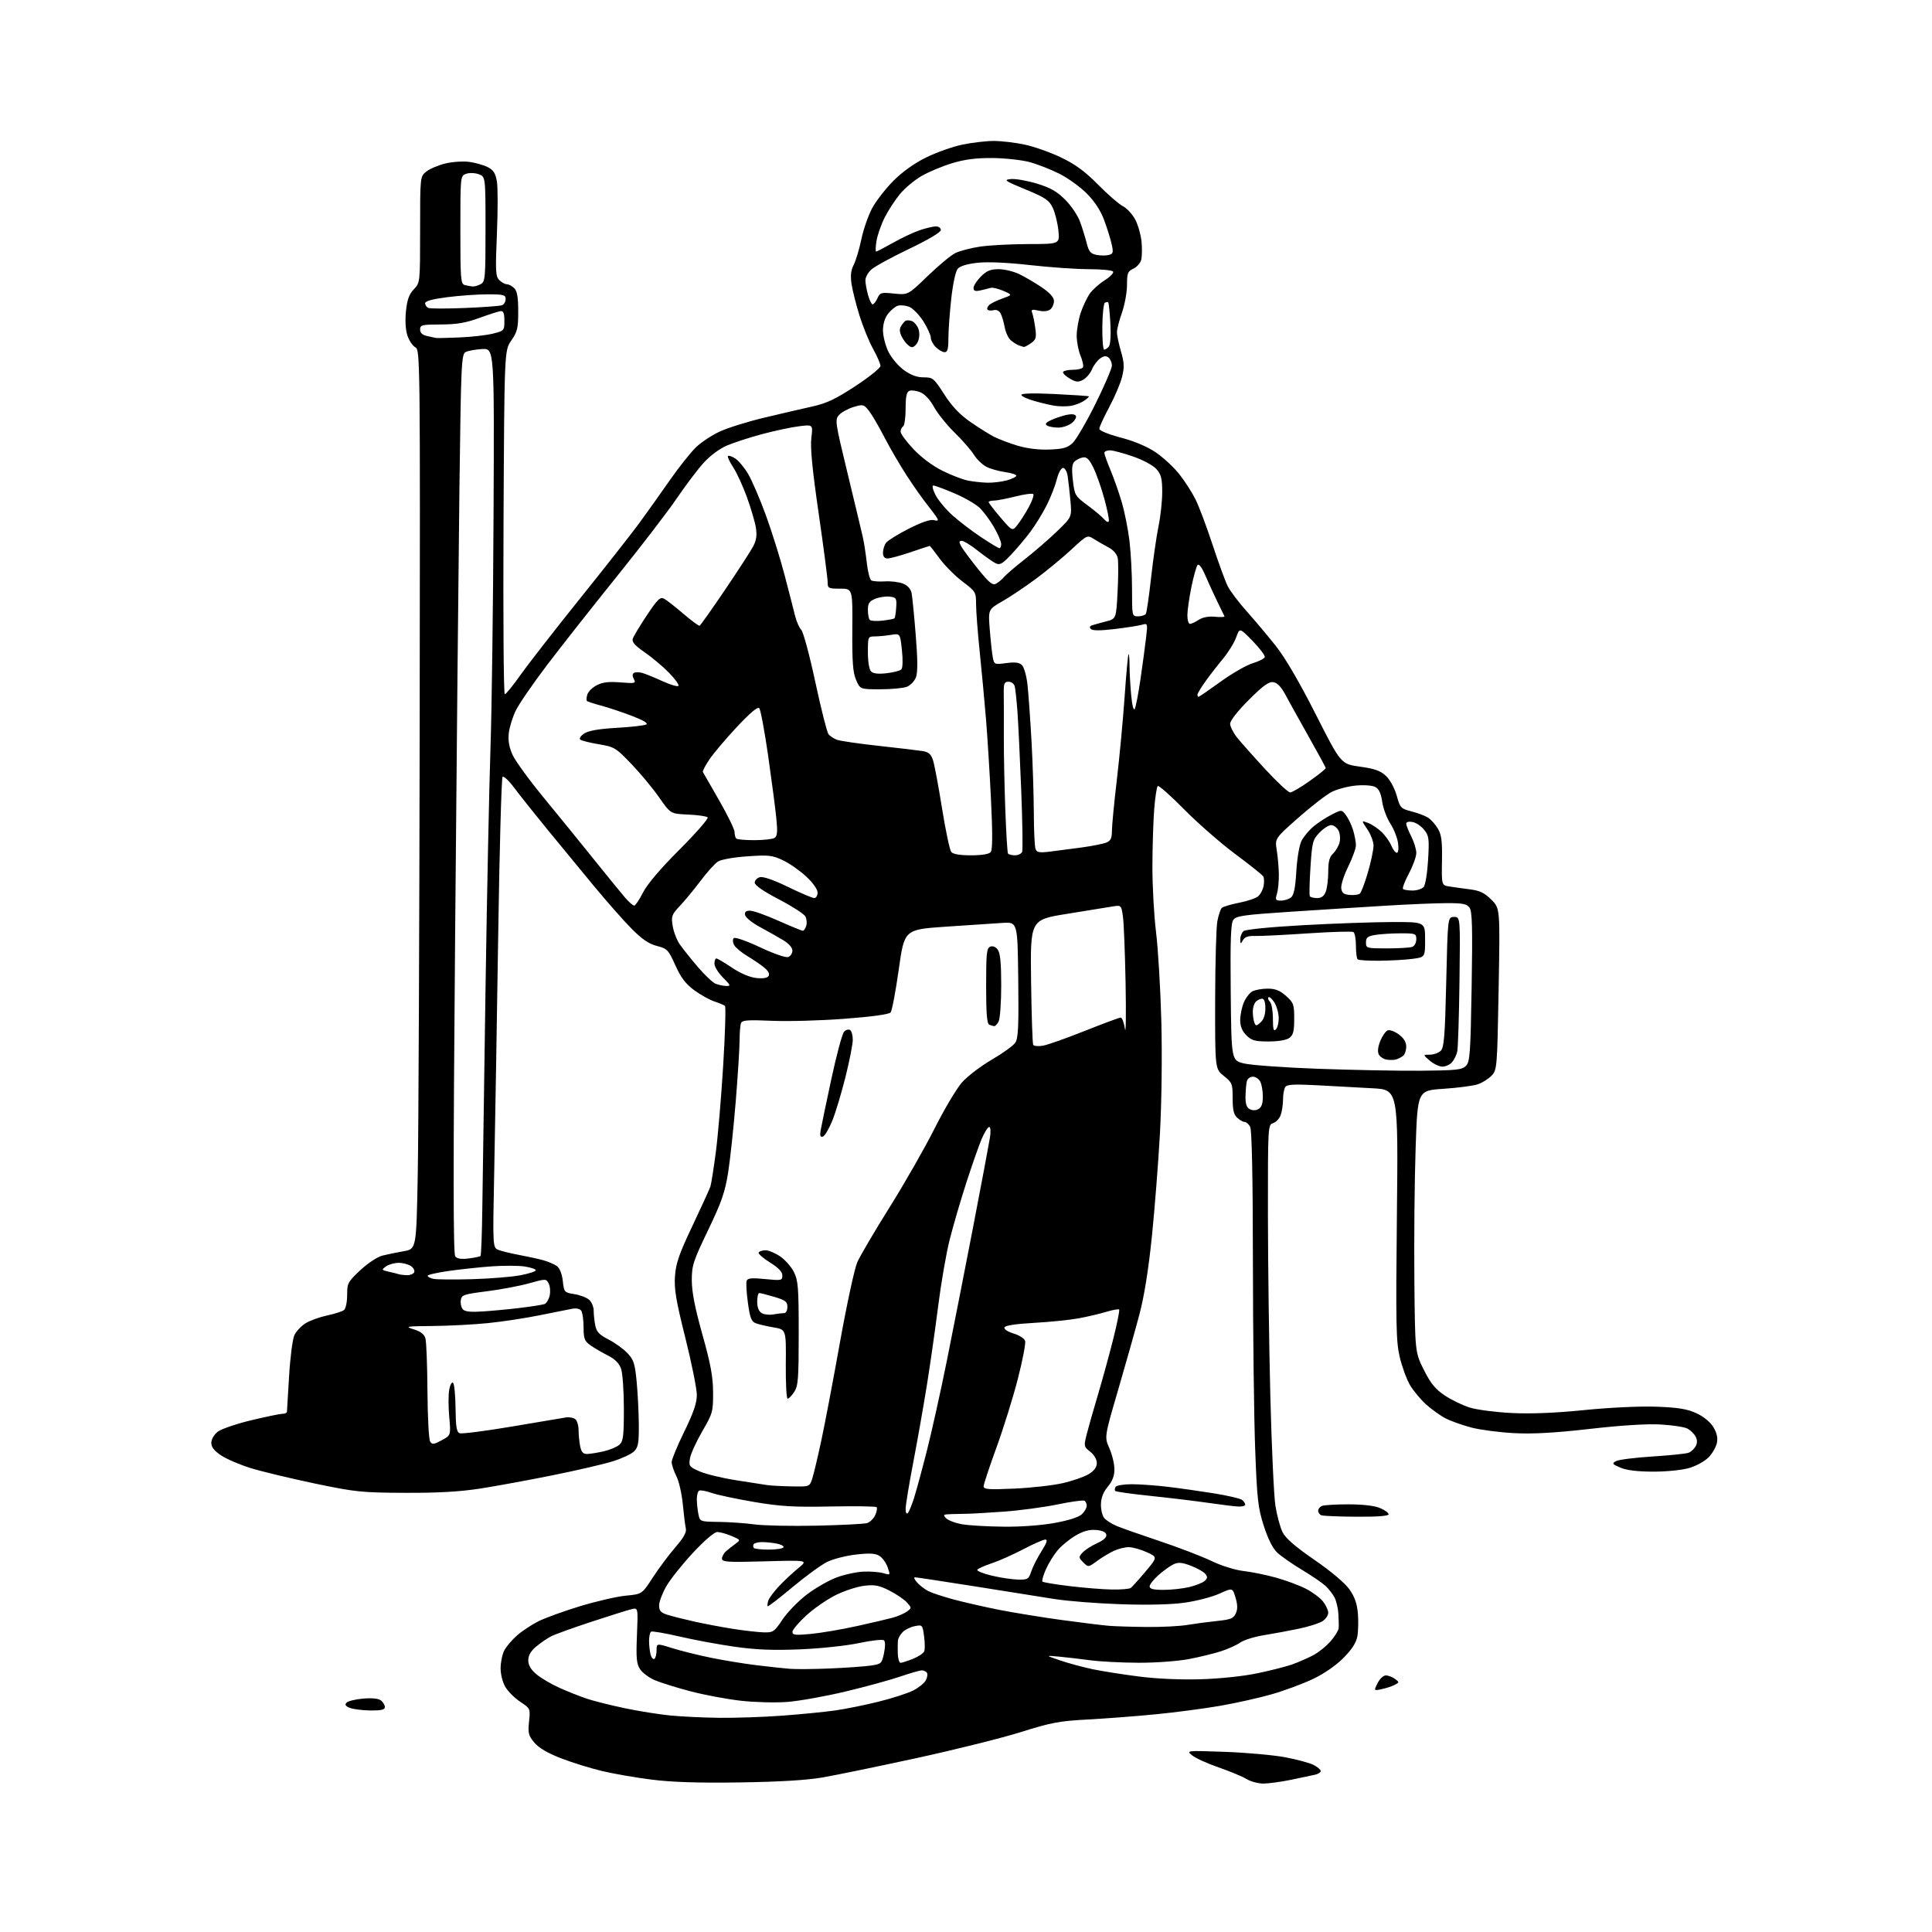 <?xml version="1.0" encoding="UTF-8" standalone="no"?>
<svg 
  version="1.1" 
  xmlns="http://www.w3.org/2000/svg" 
  xmlns:xlink="http://www.w3.org/1999/xlink" 
  xmlns:svg="http://www.w3.org/2000/svg"
  xmlns:rdf="http://www.w3.org/1999/02/22-rdf-syntax-ns#"
  xmlns:cc="http://creativecommons.org/ns#"
  xmlns:dc="http://purl.org/dc/elements/1.1/"
  viewBox="0 0 768 768"
  width="768"
  height="768"
>
<style>svg {background-color: white; }</style>"
<path stroke="none" fill="black" fill-rule="evenodd" d="M294.00,708.54C277.60,708.78 267.05,708.44 259.07,707.43C252.79,706.64 243.92,705.11 239.37,704.02C234.81,702.94 227.48,700.67 223.08,698.97C217.70,696.89 214.21,694.85 212.42,692.73C210.08,689.94 209.83,688.96 210.30,684.36C210.84,679.20 210.81,679.14 206.88,676.54C204.70,675.10 202.04,672.48 200.96,670.71C199.83,668.84 199.01,665.70 199.00,663.20C199.00,660.84 199.65,657.64 200.45,656.10C201.25,654.56 203.51,651.88 205.49,650.15C207.46,648.41 211.26,645.89 213.94,644.53C216.61,643.18 224.13,640.45 230.65,638.47C237.17,636.50 245.36,634.61 248.86,634.29C255.21,633.69 255.21,633.69 259.49,627.10C261.84,623.47 265.88,618.06 268.45,615.09C271.78,611.24 272.99,609.07 272.63,607.59C272.36,606.44 271.82,602.12 271.43,598.00C271.05,593.88 269.89,588.83 268.87,586.79C267.84,584.75 267.00,582.23 267.00,581.20C267.00,580.17 269.25,574.72 272.00,569.10C275.69,561.56 277.00,557.72 277.00,554.49C277.00,552.07 274.94,541.86 272.43,531.80C268.69,516.84 267.94,512.35 268.32,507.22C268.69,502.11 269.99,498.38 275.29,487.22C278.87,479.67 282.06,472.68 282.39,471.68C282.72,470.68 283.68,464.61 284.53,458.18C285.38,451.76 286.71,436.15 287.48,423.50C288.25,410.85 288.57,400.22 288.19,399.87C287.81,399.52 285.93,398.73 284.00,398.10C282.07,397.47 278.45,395.45 275.96,393.62C272.54,391.10 270.68,388.65 268.46,383.71C265.68,377.55 265.23,377.08 261.12,376.03C257.93,375.21 255.21,373.36 251.09,369.20C247.97,366.07 241.15,358.32 235.92,352.00C230.69,345.68 222.36,335.55 217.41,329.50C212.46,323.45 206.64,316.14 204.49,313.26C202.34,310.37 200.22,308.38 199.78,308.82C199.34,309.26 198.55,337.72 198.04,372.06C197.52,406.40 196.81,448.33 196.47,465.23C195.84,495.97 195.84,495.97 198.17,496.87C199.45,497.37 203.20,498.27 206.50,498.89C209.80,499.50 214.10,500.44 216.05,500.99C218.00,501.54 220.40,502.58 221.40,503.30C222.50,504.11 223.40,506.40 223.72,509.20C224.22,513.68 224.33,513.80 228.34,514.44C230.60,514.80 233.25,515.82 234.22,516.70C235.20,517.59 236.00,519.53 236.00,521.03C236.00,522.53 236.29,525.18 236.64,526.93C237.14,529.43 238.25,530.60 241.89,532.46C244.42,533.75 247.80,536.19 249.39,537.86C251.91,540.51 252.39,542.00 253.08,549.21C253.52,553.77 253.90,561.44 253.94,566.25C253.99,573.63 253.70,575.30 252.06,576.94C250.99,578.01 247.14,579.80 243.51,580.92C239.87,582.05 229.16,584.53 219.70,586.44C210.24,588.35 197.32,590.72 191.00,591.71C182.82,592.98 174.17,593.48 161.00,593.42C143.71,593.35 141.35,593.11 125.00,589.69C115.38,587.67 103.98,584.93 99.68,583.60C95.38,582.27 90.09,580.00 87.93,578.57C85.16,576.74 84.00,575.26 84.00,573.56C84.00,572.17 85.07,570.30 86.53,569.15C87.93,568.06 93.92,566.00 99.85,564.58C105.79,563.16 111.40,562.00 112.32,562.00C113.24,562.00 114.03,561.66 114.06,561.25C114.09,560.84 114.48,554.42 114.92,547.00C115.36,539.58 116.31,532.25 117.03,530.73C117.75,529.20 119.76,527.07 121.50,526.00C123.23,524.93 127.09,523.54 130.07,522.91C133.06,522.28 136.06,521.31 136.75,520.76C137.45,520.20 138.00,517.56 138.00,514.78C138.00,510.07 138.28,509.55 143.25,504.90C146.20,502.15 150.03,499.62 152.00,499.12C153.93,498.64 157.75,497.85 160.50,497.37C165.50,496.50 165.50,496.50 166.06,467.00C166.37,450.77 166.71,370.36 166.83,288.30C167.04,141.50 167.01,139.08 165.10,138.05C164.03,137.48 162.62,135.37 161.95,133.36C161.20,131.09 160.99,127.40 161.38,123.65C161.85,119.11 162.64,116.94 164.51,114.99C167.00,112.39 167.00,112.39 167.00,91.27C167.00,70.15 167.00,70.15 169.51,68.17C170.89,67.08 174.31,65.65 177.11,64.97C179.90,64.30 184.18,64.03 186.61,64.36C189.04,64.69 192.34,65.64 193.93,66.46C196.17,67.62 196.98,68.90 197.53,72.17C197.92,74.48 197.92,83.87 197.53,93.03C196.90,107.82 197.00,109.86 198.48,111.34C199.39,112.25 200.75,113.00 201.50,113.00C202.25,113.00 203.56,113.71 204.43,114.57C205.58,115.73 206.00,118.17 206.00,123.77C206.00,130.46 205.66,131.88 203.25,135.36C200.50,139.33 200.50,139.33 200.16,207.66C199.98,245.25 200.20,275.99 200.66,275.98C201.12,275.96 203.96,272.48 206.96,268.23C209.97,263.98 220.56,250.38 230.50,238.00C240.45,225.62 251.06,212.12 254.08,208.00C257.10,203.88 262.55,196.22 266.19,191.00C269.83,185.78 274.54,179.84 276.66,177.80C278.77,175.77 283.09,172.92 286.26,171.48C289.42,170.03 297.30,167.58 303.76,166.04C310.22,164.49 318.78,162.51 322.78,161.62C328.58,160.34 332.09,158.68 340.03,153.48C345.51,149.89 350.00,146.28 350.00,145.46C350.00,144.64 348.69,141.61 347.09,138.73C345.49,135.86 343.05,129.90 341.68,125.50C340.31,121.10 338.88,115.42 338.50,112.88C338.00,109.55 338.24,107.43 339.37,105.26C340.22,103.61 341.59,99.03 342.41,95.10C343.23,91.17 345.16,85.61 346.70,82.75C348.24,79.89 352.04,75.00 355.14,71.88C358.72,68.29 363.47,64.89 368.14,62.60C372.19,60.60 378.65,58.31 382.50,57.50C386.35,56.70 391.98,56.03 395.00,56.03C398.02,56.03 403.57,56.68 407.31,57.48C411.06,58.27 417.59,60.58 421.81,62.61C427.51,65.35 431.31,68.14 436.50,73.40C440.35,77.31 444.81,81.17 446.42,82.00C448.02,82.83 450.23,85.24 451.32,87.37C452.42,89.49 453.52,93.40 453.78,96.06C454.04,98.72 453.97,101.96 453.65,103.27C453.32,104.58 451.91,106.17 450.52,106.81C448.29,107.83 448.00,108.56 448.00,113.26C448.00,116.18 447.10,121.13 446.00,124.26C444.90,127.39 444.00,130.90 444.00,132.07C444.00,133.24 444.72,136.66 445.60,139.68C446.91,144.20 446.99,146.00 446.03,149.84C445.39,152.40 443.10,157.80 440.94,161.83C438.77,165.86 437.00,169.73 437.00,170.43C437.00,171.18 440.49,172.62 445.56,173.96C451.03,175.40 456.07,177.54 459.49,179.86C462.44,181.86 466.63,185.75 468.80,188.50C470.97,191.25 473.86,195.75 475.23,198.50C476.60,201.25 479.65,209.35 482.00,216.50C484.35,223.65 487.07,231.08 488.04,233.01C489.00,234.94 492.39,239.43 495.56,242.98C498.73,246.54 503.94,252.73 507.14,256.75C510.89,261.48 516.50,271.07 522.99,283.88C533.03,303.70 533.03,303.70 540.62,304.76C546.62,305.60 548.80,306.39 551.00,308.50C552.59,310.02 554.41,313.38 555.22,316.29C556.57,321.15 556.86,321.46 561.07,322.54C563.51,323.16 566.46,324.27 567.63,325.00C568.81,325.74 570.58,327.71 571.57,329.39C573.02,331.84 573.34,334.38 573.21,342.18C573.04,351.92 573.04,351.92 576.27,352.41C578.05,352.69 581.72,353.20 584.44,353.55C588.27,354.04 590.16,354.96 592.84,357.64C596.31,361.11 596.31,361.11 595.73,393.16C595.16,424.51 595.10,425.27 592.93,427.58C591.71,428.88 589.21,430.44 587.38,431.04C585.55,431.64 579.43,432.44 573.78,432.82C563.50,433.50 563.50,433.50 562.73,456.50C562.30,469.15 562.08,492.56 562.23,508.53C562.50,537.55 562.50,537.55 566.00,544.53C568.74,549.98 570.55,552.20 574.35,554.74C577.02,556.52 581.52,558.69 584.35,559.56C587.18,560.42 594.67,561.39 601.00,561.70C608.64,562.08 618.30,561.68 629.77,560.53C639.80,559.52 651.75,558.95 658.27,559.18C666.99,559.49 670.55,560.06 674.22,561.72C677.09,563.02 679.76,565.17 681.01,567.18C682.42,569.44 682.90,571.44 682.52,573.46C682.21,575.09 680.75,577.69 679.27,579.24C677.79,580.78 674.34,582.71 671.61,583.52C668.77,584.37 662.62,585.00 657.29,585.00C651.07,585.00 646.69,584.48 644.22,583.44C640.89,582.04 640.70,581.77 642.36,580.83C643.38,580.25 649.90,579.42 656.86,578.98C663.81,578.54 670.30,577.87 671.28,577.48C672.26,577.08 673.51,575.92 674.06,574.88C674.75,573.60 674.73,572.37 674.01,571.02C673.43,569.94 671.98,568.52 670.79,567.89C669.60,567.25 664.77,566.51 660.06,566.25C654.65,565.95 644.33,566.60 632.00,568.01C618.14,569.59 609.45,570.08 601.95,569.70C596.15,569.40 588.53,568.41 585.01,567.50C581.50,566.59 576.89,564.96 574.76,563.88C572.64,562.80 569.11,560.28 566.90,558.29C564.69,556.30 561.81,552.82 560.48,550.56C559.16,548.30 557.33,543.32 556.42,539.48C554.96,533.31 554.83,526.77 555.29,482.84C555.81,433.18 555.81,433.18 545.66,432.61C540.07,432.29 530.16,431.75 523.62,431.41C514.20,430.92 511.57,431.07 510.89,432.14C510.42,432.89 510.02,435.16 510.02,437.18C510.01,439.21 509.58,441.99 509.06,443.35C508.54,444.71 507.19,446.12 506.06,446.48C504.03,447.12 504.00,447.67 504.02,482.82C504.04,502.44 504.47,534.96 504.98,555.09C505.49,575.21 506.40,594.79 507.00,598.59C507.61,602.39 508.86,607.07 509.80,608.99C511.01,611.47 514.67,614.67 522.50,620.07C529.14,624.64 534.66,629.29 536.41,631.79C538.51,634.77 539.46,637.47 539.78,641.42C540.04,644.44 539.93,648.55 539.55,650.57C539.08,653.09 537.32,655.77 533.93,659.17C530.91,662.18 526.17,665.43 521.75,667.51C517.76,669.39 510.45,672.09 505.50,673.51C500.55,674.93 491.32,677.00 485.00,678.09C478.68,679.19 467.20,680.70 459.50,681.45C451.80,682.21 439.65,683.14 432.50,683.52C421.09,684.13 417.84,684.74 405.93,688.49C398.47,690.84 379.80,695.50 364.43,698.85C349.07,702.19 332.23,705.66 327.00,706.56C320.61,707.66 309.80,708.31 294.00,708.54zM502.18,709.00C500.16,708.99 497.15,708.18 495.50,707.18C493.85,706.18 488.87,704.11 484.43,702.57C479.99,701.04 475.26,698.89 473.93,697.81C471.50,695.84 471.50,695.84 487.00,696.39C495.52,696.70 506.30,697.67 510.95,698.55C515.59,699.43 520.65,700.80 522.20,701.60C523.74,702.40 525.00,703.48 525.00,704.01C525.00,704.53 523.99,705.20 522.75,705.48C521.51,705.77 517.21,706.68 513.18,707.50C509.16,708.33 504.21,709.00 502.18,709.00zM286.00,682.86C292.32,682.93 303.57,682.55 311.00,682.00C318.43,681.45 327.88,680.52 332.00,679.93C336.12,679.35 343.91,677.77 349.29,676.43C354.67,675.10 360.85,673.10 363.01,672.00C365.17,670.89 367.42,669.09 368.01,667.98C368.61,666.87 368.82,665.52 368.49,664.98C368.15,664.44 367.24,664.00 366.45,664.00C365.66,664.00 361.75,665.12 357.76,666.49C353.77,667.85 343.98,670.53 336.00,672.43C328.02,674.33 317.68,676.18 313.00,676.54C308.32,676.91 300.00,676.69 294.50,676.07C289.00,675.45 280.00,673.77 274.50,672.32C269.00,670.88 262.62,668.89 260.31,667.91C258.01,666.93 255.37,664.96 254.44,663.54C253.03,661.39 252.82,659.14 253.20,650.01C253.65,639.05 253.65,639.05 251.07,639.67C249.66,640.00 242.50,642.25 235.16,644.66C227.82,647.07 220.56,649.69 219.03,650.49C217.49,651.28 214.84,653.11 213.12,654.55C210.98,656.35 210.00,658.07 210.00,660.00C210.00,661.96 211.00,663.66 213.25,665.56C215.04,667.07 219.20,669.51 222.50,670.99C225.80,672.47 230.75,674.42 233.50,675.33C236.25,676.24 243.00,677.92 248.50,679.07C254.00,680.22 262.10,681.51 266.50,681.94C270.90,682.37 279.68,682.79 286.00,682.86zM147.25,679.94C144.09,679.90 140.41,679.44 139.08,678.91C137.28,678.19 136.95,677.65 137.80,676.80C138.42,676.18 141.42,675.46 144.46,675.21C148.04,674.92 150.53,675.19 151.50,676.00C152.32,676.68 153.00,677.86 153.00,678.62C153.00,679.64 151.50,679.98 147.25,679.94zM549.29,671.45C546.08,672.14 546.08,672.14 547.61,669.07C548.46,667.38 549.93,666.00 550.88,666.00C551.84,666.00 553.46,666.62 554.49,667.37C556.31,668.70 556.31,668.76 554.43,669.75C553.37,670.31 551.06,671.07 549.29,671.45zM477.50,667.52C485.12,667.29 494.43,666.30 500.00,665.12C505.23,664.02 511.34,662.46 513.60,661.66C515.85,660.85 519.49,659.28 521.69,658.16C523.89,657.04 527.11,654.50 528.84,652.52C530.58,650.55 532.06,648.16 532.14,647.22C532.22,646.27 532.17,643.70 532.03,641.50C531.90,639.30 531.20,636.38 530.49,635.00C529.77,633.62 528.13,631.54 526.85,630.36C525.56,629.18 521.35,626.32 517.50,624.00C513.65,621.69 509.25,618.62 507.73,617.19C505.93,615.50 504.05,611.75 502.37,606.54C500.07,599.37 499.70,596.07 498.95,576.00C498.48,563.62 498.08,530.18 498.05,501.68C498.02,467.98 497.64,449.19 496.96,447.93C496.40,446.87 495.42,446.00 494.79,446.00C494.17,446.00 492.83,445.26 491.83,444.35C490.44,443.09 490.00,441.23 490.00,436.60C490.00,430.83 489.81,430.35 486.50,427.71C483.00,424.91 483.00,424.91 483.04,397.71C483.07,382.74 483.46,368.55 483.92,366.17C484.38,363.79 485.17,361.43 485.67,360.93C486.17,360.43 489.26,359.50 492.54,358.86C495.82,358.23 499.24,357.07 500.14,356.29C501.05,355.52 502.02,353.67 502.30,352.19C502.59,350.71 502.52,349.00 502.16,348.38C501.80,347.77 496.77,343.76 491.00,339.47C485.23,335.18 476.09,327.19 470.70,321.72C465.31,316.25 460.59,312.08 460.21,312.46C459.83,312.84 459.21,316.83 458.84,321.32C458.47,325.82 458.13,336.02 458.10,344.00C458.07,351.98 458.72,363.90 459.54,370.50C460.36,377.10 461.31,393.07 461.65,406.00C462.00,419.72 461.77,438.24 461.10,450.50C460.46,462.05 459.02,480.48 457.90,491.45C456.55,504.64 454.87,515.15 452.95,522.45C451.34,528.53 447.55,541.99 444.52,552.36C439.00,571.21 439.00,571.21 441.00,575.73C442.10,578.22 443.00,581.96 443.00,584.05C443.00,586.69 442.20,588.80 440.37,590.97C438.61,593.07 437.71,595.35 437.64,597.92C437.59,600.02 438.17,602.50 438.94,603.43C439.71,604.36 441.95,605.79 443.92,606.61C445.89,607.44 453.57,610.14 461.00,612.62C468.43,615.10 477.65,618.64 481.50,620.48C485.54,622.42 490.95,624.11 494.30,624.50C497.50,624.86 503.27,626.03 507.14,627.11C511.01,628.18 516.34,630.15 518.99,631.49C521.64,632.84 524.75,635.13 525.90,636.60C527.06,638.07 528.00,640.10 528.00,641.11C528.00,642.12 526.98,643.62 525.73,644.44C524.48,645.26 520.25,646.61 516.34,647.43C512.42,648.25 506.17,649.41 502.45,650.01C498.73,650.60 494.52,651.91 493.09,652.90C491.67,653.90 488.24,655.46 485.48,656.36C482.72,657.27 476.94,658.68 472.64,659.50C468.28,660.34 459.45,660.99 452.66,660.97C445.97,660.95 437.35,660.51 433.50,659.99C429.65,659.47 424.02,658.82 421.00,658.54C415.50,658.03 415.50,658.03 421.50,660.07C424.80,661.19 430.65,662.77 434.50,663.57C438.35,664.37 446.68,665.68 453.00,666.47C459.99,667.36 469.60,667.77 477.50,667.52zM330.00,663.24C336.32,662.97 343.52,662.46 346.00,662.11C350.34,661.50 350.53,661.33 351.40,657.19C351.94,654.64 351.94,652.56 351.40,652.06C350.91,651.60 346.45,652.08 341.50,653.14C336.45,654.21 326.14,655.31 318.00,655.64C307.24,656.08 300.53,655.81 292.00,654.60C285.68,653.70 275.81,651.87 270.07,650.53C264.33,649.20 259.27,648.33 258.82,648.61C258.37,648.89 258.01,650.55 258.01,652.31C258.02,654.06 258.30,656.51 258.63,657.74C258.96,658.97 259.63,659.73 260.11,659.43C260.60,659.13 261.00,657.61 261.00,656.05C261.00,653.21 261.00,653.21 267.25,655.17C270.69,656.24 277.55,657.95 282.50,658.96C287.45,659.98 295.55,661.31 300.50,661.92C305.45,662.53 311.52,663.19 314.00,663.38C316.48,663.58 323.68,663.51 330.00,663.24zM357.98,661.00C358.52,661.00 360.73,660.29 362.90,659.42C365.07,658.55 367.10,657.19 367.40,656.40C367.71,655.60 367.67,652.90 367.33,650.38C366.71,645.89 366.65,645.82 363.60,646.43C361.90,646.77 359.75,647.83 358.83,648.77C357.91,649.72 357.06,651.17 356.96,652.00C356.85,652.83 356.82,655.19 356.88,657.25C356.95,659.31 357.44,661.00 357.98,661.00zM322.25,649.52C326.24,649.15 334.45,647.75 340.50,646.42C346.55,645.09 353.10,643.55 355.05,643.01C357.00,642.46 359.47,641.38 360.53,640.60C362.45,639.20 362.45,639.16 360.49,636.98C359.39,635.77 356.27,633.66 353.55,632.28C349.47,630.21 347.73,629.87 343.56,630.37C340.79,630.69 335.71,632.34 332.28,634.03C328.86,635.72 323.57,639.37 320.53,642.15C317.49,644.93 315.00,647.88 315.00,648.70C315.00,649.96 316.17,650.09 322.25,649.52zM303.54,648.89C307.34,648.99 307.78,648.69 311.09,643.75C313.02,640.86 317.36,636.41 320.73,633.85C324.10,631.29 329.42,628.24 332.56,627.06C335.70,625.89 340.57,624.84 343.39,624.74C346.20,624.63 349.73,624.92 351.23,625.38C353.95,626.20 353.96,626.18 352.87,623.05C352.26,621.31 350.81,619.27 349.63,618.52C348.00,617.47 345.81,617.33 340.32,617.95C336.37,618.39 331.20,619.71 328.82,620.88C326.44,622.05 320.23,626.58 315.01,630.94C309.80,635.30 305.37,638.70 305.17,638.51C304.98,638.31 305.08,637.31 305.41,636.28C305.74,635.25 307.69,632.62 309.75,630.44C311.81,628.26 315.24,625.06 317.37,623.33C321.24,620.18 321.24,620.18 304.12,620.65C289.03,621.07 287.00,620.94 287.00,619.55C287.00,618.69 287.79,617.32 288.75,616.51C289.71,615.70 291.40,614.38 292.50,613.58C294.43,612.18 294.36,612.07 290.78,610.57C288.74,609.70 286.19,609.00 285.12,609.00C283.97,609.00 280.02,612.38 275.48,617.25C271.25,621.79 266.49,627.75 264.91,630.50C263.32,633.25 262.01,636.70 262.01,638.17C262.00,640.31 262.65,641.05 265.25,641.88C267.04,642.46 271.85,643.67 275.93,644.58C280.02,645.50 287.00,646.81 291.43,647.51C295.87,648.20 301.32,648.82 303.54,648.89zM456.00,646.75C461.77,646.81 468.98,646.44 472.00,645.93C475.02,645.43 480.35,644.72 483.84,644.36C489.19,643.81 490.34,643.35 491.25,641.36C492.02,639.66 491.99,637.92 491.14,635.07C489.96,631.13 489.96,631.13 484.73,633.50C481.85,634.80 475.73,636.40 471.13,637.06C465.74,637.84 456.64,638.07 445.63,637.71C436.21,637.40 424.23,636.46 419.00,635.61C413.77,634.77 399.42,632.49 387.10,630.54C374.78,628.59 364.25,627.00 363.69,627.00C363.14,627.00 363.55,627.95 364.59,629.10C365.64,630.26 367.62,631.78 369.00,632.48C370.37,633.19 374.88,634.68 379.00,635.79C383.12,636.90 391.23,638.75 397.00,639.90C402.77,641.04 414.02,642.88 422.00,643.97C429.98,645.06 438.52,646.11 441.00,646.30C443.48,646.49 450.23,646.70 456.00,646.75zM442.00,631.86C445.57,631.92 448.95,631.64 449.50,631.23C450.05,630.83 452.68,627.91 455.34,624.74C460.17,618.98 460.17,618.98 455.84,617.01C453.45,615.93 450.25,615.03 448.72,615.02C447.19,615.01 444.49,615.68 442.72,616.51C440.95,617.34 437.95,619.15 436.06,620.54C432.62,623.06 432.61,623.06 430.62,621.07C428.73,619.17 428.72,618.97 430.34,617.17C431.29,616.13 433.86,614.46 436.07,613.47C438.66,612.30 439.98,611.10 439.78,610.08C439.59,609.04 438.18,608.39 435.69,608.19C433.01,607.97 430.62,608.62 427.55,610.42C425.16,611.82 421.97,614.43 420.45,616.23C418.93,618.03 416.82,621.45 415.76,623.83C414.70,626.22 414.08,628.42 414.39,628.72C414.69,629.02 419.57,629.83 425.22,630.51C430.87,631.19 438.43,631.80 442.00,631.86zM462.56,632.00C465.61,632.00 470.23,631.49 472.81,630.87C475.39,630.25 478.14,629.14 478.91,628.42C480.05,627.36 480.08,626.81 479.09,625.60C478.40,624.78 475.84,623.34 473.39,622.41C469.98,621.10 468.40,620.95 466.59,621.78C465.30,622.36 462.62,624.28 460.62,626.03C458.63,627.78 457.00,629.84 457.00,630.60C457.00,631.63 458.47,632.00 462.56,632.00zM404.67,627.91C408.55,627.99 408.92,627.76 409.95,624.65C410.56,622.81 412.38,619.21 414.00,616.65C416.11,613.33 416.55,612.00 415.53,612.00C414.74,612.00 410.81,613.73 406.80,615.84C402.78,617.95 397.14,620.46 394.26,621.42C391.38,622.37 388.79,623.54 388.50,624.00C388.21,624.47 390.79,625.52 394.24,626.34C397.68,627.16 402.38,627.86 404.67,627.91zM305.61,616.00C308.51,616.00 311.13,615.60 311.42,615.12C311.72,614.64 310.57,613.96 308.86,613.62C307.15,613.28 304.48,613.00 302.93,613.00C301.39,613.00 299.88,613.39 299.59,613.86C299.29,614.33 299.34,615.01 299.69,615.36C300.05,615.71 302.71,616.00 305.61,616.00zM324.50,606.48C334.40,606.26 343.46,605.80 344.63,605.46C345.80,605.11 347.28,603.69 347.92,602.29C348.55,600.89 348.80,599.46 348.45,599.12C348.11,598.78 339.88,598.66 330.17,598.85C315.50,599.14 310.33,598.84 299.69,597.04C292.64,595.84 285.06,594.23 282.83,593.44C280.61,592.66 278.38,592.26 277.89,592.57C277.40,592.87 277.00,594.39 277.00,595.93C277.00,597.48 277.28,600.13 277.61,601.81C278.23,604.88 278.23,604.88 285.86,604.98C290.06,605.04 296.43,605.49 300.00,605.98C303.57,606.47 314.60,606.69 324.50,606.48zM399.00,606.88C405.86,606.96 414.08,606.35 419.38,605.37C425.00,604.34 428.94,603.06 430.13,601.87C431.16,600.84 432.00,599.35 432.00,598.56C432.00,597.77 431.59,596.87 431.10,596.56C430.60,596.26 425.77,596.92 420.35,598.04C414.93,599.16 405.32,600.44 399.00,600.90C392.68,601.35 386.15,601.73 384.50,601.74C382.85,601.75 379.94,601.81 378.04,601.88C374.90,601.99 374.72,602.15 376.13,603.56C376.99,604.42 379.90,605.49 382.60,605.94C385.29,606.40 392.68,606.82 399.00,606.88zM539.25,602.92C532.24,602.88 525.94,602.62 525.25,602.34C524.56,602.06 524.00,601.24 524.00,600.52C524.00,599.80 524.71,598.94 525.58,598.61C526.45,598.27 531.19,598.00 536.11,598.00C541.67,598.00 546.38,598.55 548.53,599.45C550.44,600.25 552.00,601.37 552.00,601.95C552.00,602.63 547.55,602.97 539.25,602.92zM360.88,601.45C361.36,600.93 362.47,598.25 363.34,595.50C364.21,592.75 366.48,584.42 368.37,577.00C370.27,569.58 373.87,553.38 376.37,541.00C378.86,528.62 383.59,504.55 386.88,487.50C390.16,470.45 393.14,454.59 393.51,452.25C393.91,449.73 393.78,448.00 393.21,448.00C392.68,448.00 391.34,450.14 390.23,452.75C389.12,455.36 386.37,463.21 384.11,470.20C381.85,477.18 378.89,487.31 377.53,492.71C376.16,498.10 374.11,509.94 372.96,519.01C371.81,528.08 369.79,542.25 368.47,550.50C367.14,558.75 364.70,572.63 363.03,581.34C361.36,590.05 360.00,598.35 360.00,599.79C360.00,601.34 360.36,602.01 360.88,601.45zM492.25,598.87C490.74,598.81 485.39,598.15 480.37,597.42C475.35,596.69 465.09,595.45 457.58,594.67C450.06,593.89 443.66,593.00 443.36,592.69C443.05,592.38 443.10,591.65 443.46,591.07C443.82,590.48 446.69,590.00 449.84,590.00C452.98,590.00 459.37,590.45 464.03,591.01C468.69,591.56 477.00,592.74 482.50,593.62C488.00,594.51 493.06,595.68 493.75,596.24C494.44,596.79 495.00,597.64 495.00,598.12C495.00,598.61 493.76,598.94 492.25,598.87zM403.25,591.74C409.99,591.43 418.67,590.46 422.54,589.56C426.41,588.67 431.02,587.06 432.79,585.98C434.99,584.64 436.00,583.26 436.00,581.59C436.00,580.14 434.93,578.30 433.38,577.08C430.85,575.09 430.80,574.86 431.95,570.26C432.61,567.64 434.62,560.55 436.43,554.50C438.23,548.45 440.98,538.44 442.53,532.26C444.09,526.08 445.14,520.81 444.88,520.55C444.62,520.29 442.28,520.71 439.67,521.50C437.07,522.28 432.14,523.44 428.72,524.07C425.30,524.70 417.36,525.50 411.08,525.86C403.64,526.28 399.52,526.91 399.27,527.69C399.04,528.37 400.61,529.40 402.92,530.09C405.14,530.76 407.21,532.08 407.51,533.02C407.80,533.96 406.50,540.75 404.61,548.11C402.72,555.48 398.89,567.78 396.09,575.47C393.29,583.15 391.00,590.07 391.00,590.86C391.00,592.05 393.04,592.20 403.25,591.74zM314.67,590.86C321.84,591.00 321.84,591.00 322.89,587.75C323.47,585.96 325.10,579.10 326.51,572.50C327.93,565.90 331.27,548.29 333.94,533.37C336.62,518.45 339.70,504.22 340.79,501.74C341.88,499.27 347.67,489.43 353.65,479.87C359.63,470.32 367.66,456.26 371.50,448.62C375.33,440.99 380.23,432.74 382.39,430.30C384.54,427.85 389.88,423.77 394.26,421.23C398.63,418.69 402.85,415.64 403.62,414.45C404.76,412.72 404.99,407.79 404.77,389.40C404.50,366.50 404.50,366.50 398.50,366.87C395.20,367.07 385.07,367.74 376.00,368.37C359.50,369.50 359.50,369.50 357.27,385.37C356.04,394.11 354.59,401.79 354.03,402.46C353.40,403.22 346.55,404.16 335.72,404.98C326.19,405.71 313.16,406.07 306.76,405.78C297.18,405.36 295.01,405.53 294.56,406.72C294.25,407.51 294.00,410.57 294.00,413.50C294.00,416.44 293.32,427.32 292.48,437.67C291.64,448.03 290.28,460.77 289.46,466.00C288.21,473.92 286.88,477.74 281.48,489.00C275.55,501.33 274.99,503.06 275.00,508.98C275.00,513.53 276.25,519.91 279.21,530.48C282.51,542.25 283.43,547.23 283.46,553.50C283.50,561.16 283.31,561.82 279.15,569.00C276.76,573.12 274.56,577.96 274.27,579.75C273.77,582.80 274.00,583.11 278.12,584.91C280.53,585.97 287.00,587.54 292.50,588.40C298.00,589.26 303.62,590.14 305.00,590.35C306.38,590.56 310.73,590.79 314.67,590.86zM233.38,577.98C234.54,577.96 237.52,577.49 239.99,576.92C242.45,576.35 245.26,575.17 246.24,574.29C247.75,572.92 248.00,570.86 248.00,559.99C248.00,553.01 247.50,545.87 246.89,544.11C246.13,541.93 244.48,540.27 241.64,538.83C239.36,537.68 236.26,535.87 234.75,534.80C232.36,533.12 232.00,532.19 231.98,527.68C231.98,524.83 231.58,521.88 231.10,521.12C230.54,520.24 229.19,519.93 227.36,520.27C225.79,520.56 220.00,521.71 214.50,522.84C209.00,523.96 199.84,525.36 194.14,525.94C188.45,526.52 178.55,527.05 172.14,527.10C161.37,527.20 160.80,527.30 164.47,528.44C167.27,529.30 168.65,530.38 169.12,532.08C169.50,533.41 169.85,542.83 169.92,553.00C169.98,563.17 170.46,572.17 170.98,573.00C171.80,574.30 172.39,574.24 175.58,572.53C179.24,570.56 179.24,570.56 178.58,563.27C178.21,559.26 178.21,554.37 178.58,552.41C178.96,550.39 179.63,549.23 180.12,549.72C180.60,550.20 181.04,554.76 181.09,559.86C181.17,567.24 181.51,569.26 182.73,569.73C183.58,570.05 192.88,568.86 203.39,567.09C213.90,565.31 223.60,563.67 224.94,563.46C226.28,563.24 227.96,563.56 228.69,564.15C229.41,564.75 230.00,566.71 230.00,568.50C230.00,570.29 230.28,573.16 230.62,574.88C231.09,577.21 231.79,577.99 233.38,577.98zM313.10,556.00C312.63,556.00 312.30,549.81 312.37,542.25C312.50,528.50 312.50,528.50 307.50,527.66C304.75,527.19 301.56,526.45 300.40,526.00C298.69,525.33 298.12,523.85 297.30,517.84C296.74,513.80 296.52,509.89 296.80,509.14C297.19,508.07 298.81,507.92 304.15,508.45C310.66,509.09 311.00,509.02 311.00,507.02C311.00,505.58 309.43,503.94 306.02,501.82C303.29,500.12 301.29,498.34 301.58,497.87C301.88,497.39 303.11,497.00 304.33,497.00C305.54,497.00 308.15,498.10 310.12,499.44C312.10,500.78 314.57,503.59 315.61,505.69C317.28,509.06 317.50,511.90 317.50,530.04C317.50,548.03 317.28,550.93 315.73,553.29C314.75,554.78 313.57,556.00 313.10,556.00zM307.38,522.51C308.96,522.23 310.87,522.00 311.62,522.00C312.42,522.00 313.00,520.96 313.00,519.54C313.00,517.44 312.24,516.85 307.82,515.54C304.97,514.69 302.27,514.00 301.82,514.00C301.37,514.00 301.00,515.55 301.00,517.45C301.00,519.67 301.63,521.28 302.75,521.96C303.71,522.54 305.79,522.79 307.38,522.51zM191.78,521.33C195.47,521.10 202.22,520.46 206.77,519.91C211.32,519.37 215.68,518.67 216.46,518.38C217.24,518.08 218.16,516.55 218.51,514.98C218.85,513.40 218.67,511.25 218.10,510.18C217.08,508.28 216.97,508.28 210.28,510.15C206.55,511.19 199.00,512.61 193.50,513.31C184.32,514.47 183.47,514.76 183.17,516.84C182.99,518.09 183.34,519.71 183.95,520.44C184.74,521.39 186.97,521.64 191.78,521.33zM187.50,508.50C194.65,508.30 203.31,507.60 206.75,506.96C210.19,506.31 213.00,505.41 213.00,504.95C213.00,504.50 210.97,503.82 208.48,503.44C205.99,503.07 200.03,503.06 195.23,503.41C190.43,503.77 182.79,504.59 178.25,505.24C173.71,505.89 170.00,506.74 170.00,507.14C170.00,507.54 171.01,508.09 172.25,508.36C173.49,508.64 180.35,508.70 187.50,508.50zM161.69,506.92C162.90,506.96 164.20,506.48 164.59,505.85C164.99,505.21 164.48,504.09 163.46,503.35C162.45,502.61 160.21,502.00 158.50,502.00C156.79,502.00 154.51,502.64 153.44,503.42C151.59,504.77 151.64,504.87 154.50,505.51C156.15,505.87 157.95,506.33 158.50,506.51C159.05,506.69 160.49,506.88 161.69,506.92zM186.29,500.26C188.61,499.97 190.72,499.53 191.00,499.28C191.28,499.04 191.60,490.44 191.73,480.17C191.85,469.90 192.43,430.45 193.01,392.50C193.59,354.55 194.48,311.80 194.97,297.50C195.47,283.20 196.02,241.57 196.19,205.00C196.50,138.50 196.50,138.50 191.69,138.75C189.04,138.89 186.07,139.43 185.09,139.95C183.42,140.85 183.26,144.45 182.63,194.21C182.27,223.52 181.49,303.89 180.91,372.81C180.13,464.77 180.15,498.47 180.97,499.46C181.72,500.37 183.43,500.63 186.29,500.26zM327.12,451.80C326.09,452.14 325.86,451.52 326.21,449.38C326.48,447.79 328.39,438.62 330.46,429.00C332.53,419.38 334.81,410.88 335.52,410.13C336.23,409.38 337.30,409.07 337.90,409.44C338.51,409.81 339.00,411.55 338.99,413.31C338.99,415.06 337.70,421.68 336.12,428.00C334.55,434.32 332.19,442.17 330.88,445.43C329.57,448.68 327.88,451.55 327.12,451.80zM500.22,440.88C501.47,440.21 502.00,438.74 502.00,435.90C502.00,433.68 501.53,431.00 500.96,429.93C500.40,428.87 499.08,428.00 498.03,428.00C496.99,428.00 495.92,428.79 495.66,429.75C495.41,430.71 495.15,433.39 495.11,435.71C495.04,438.70 495.51,440.19 496.73,440.87C497.82,441.48 499.10,441.48 500.22,440.88zM564.72,425.63C578.84,425.52 581.16,425.27 582.71,423.72C584.32,422.11 584.55,418.98 585.00,392.33C585.39,368.93 585.23,362.33 584.19,360.86C583.11,359.32 581.57,359.00 575.19,359.01C570.96,359.01 560.08,359.47 551.00,360.02C541.92,360.57 524.85,361.65 513.05,362.43C494.57,363.64 491.41,364.08 490.28,365.63C489.26,367.03 489.03,373.38 489.23,394.46C489.50,421.50 489.50,421.50 494.50,422.74C497.25,423.41 510.52,424.37 524.00,424.86C537.48,425.35 555.80,425.70 564.72,425.63zM573.40,424.00C572.14,424.00 569.87,422.93 568.35,421.62C565.59,419.25 565.59,419.25 568.38,419.25C569.92,419.25 571.88,418.55 572.74,417.69C574.04,416.39 574.40,411.81 574.90,390.32C575.50,364.50 575.50,364.50 578.00,364.50C580.50,364.50 580.50,364.50 580.17,390.00C579.99,404.02 579.59,416.62 579.28,418.00C578.98,419.38 578.05,421.29 577.21,422.25C576.37,423.21 574.66,424.00 573.40,424.00zM555.00,421.14C554.17,421.39 552.49,421.43 551.25,421.22C550.01,421.02 548.59,420.10 548.10,419.18C547.53,418.10 547.73,416.20 548.68,413.83C549.49,411.81 550.82,409.90 551.63,409.59C552.44,409.28 554.43,410.00 556.05,411.20C558.05,412.67 559.00,414.25 559.00,416.07C559.00,417.54 558.44,419.19 557.75,419.72C557.06,420.25 555.83,420.89 555.00,421.14zM414.52,415.69C416.31,415.40 423.79,412.76 431.14,409.83C438.49,406.90 444.95,404.50 445.50,404.50C446.05,404.50 446.81,406.52 447.18,409.00C447.55,411.48 447.67,403.38 447.44,391.00C447.21,378.62 446.73,366.54 446.36,364.14C445.71,359.78 445.71,359.78 442.10,360.36C440.12,360.69 431.99,362.00 424.03,363.29C409.55,365.63 409.55,365.63 409.87,390.06C410.05,403.50 410.43,414.89 410.72,415.36C411.02,415.83 412.72,415.98 414.52,415.69zM504.26,414.00C498.85,414.00 497.55,413.64 495.45,411.55C493.76,409.85 493.00,407.98 493.00,405.51C493.00,403.55 493.64,400.41 494.42,398.55C495.19,396.69 496.74,394.67 497.85,394.08C498.96,393.49 501.69,393.00 503.92,393.00C506.98,393.00 508.76,393.71 511.22,395.90C514.22,398.59 514.47,399.28 514.47,405.00C514.47,409.95 514.08,411.47 512.54,412.59C511.37,413.45 508.15,414.00 504.26,414.00zM507.20,409.20C507.86,408.54 508.35,406.42 508.30,404.48C508.24,402.54 507.44,399.80 506.52,398.39C505.60,396.98 504.57,396.10 504.24,396.43C503.90,396.76 504.17,397.57 504.82,398.22C505.47,398.87 506.00,401.88 506.00,404.90C506.00,409.17 506.27,410.13 507.20,409.20zM395.21,407.92C394.82,407.88 393.94,407.62 393.25,407.34C392.33,406.97 392.00,402.91 392.00,391.89C392.00,378.94 392.22,376.85 393.64,376.31C394.65,375.92 395.81,376.39 396.64,377.53C397.61,378.85 398.00,382.92 398.00,391.76C398.00,398.56 397.53,405.00 396.96,406.07C396.40,407.13 395.61,407.96 395.21,407.92zM501.12,406.39C502.34,405.29 503.00,403.34 503.00,400.85C503.00,398.36 502.54,397.00 501.70,397.00C500.98,397.00 499.86,397.54 499.20,398.20C498.54,398.86 498.00,400.62 498.00,402.12C498.00,403.61 498.28,405.57 498.62,406.46C499.19,407.95 499.41,407.94 501.12,406.39zM288.65,391.94C290.59,391.99 290.47,391.67 287.40,388.60C285.53,386.73 284.00,384.25 284.00,383.10C284.00,381.94 284.34,381.00 284.76,381.00C285.18,381.00 287.96,382.64 290.94,384.64C294.26,386.88 297.96,388.47 300.54,388.76C303.32,389.07 305.01,388.80 305.53,387.95C306.03,387.13 305.39,385.92 303.75,384.59C302.34,383.44 299.30,381.38 297.00,380.00C294.70,378.62 292.36,376.66 291.81,375.64C291.25,374.60 291.19,373.41 291.68,372.92C292.17,372.43 296.74,374.02 302.13,376.55C307.74,379.19 312.39,380.79 313.35,380.42C314.26,380.07 315.00,378.92 315.00,377.86C315.00,376.71 313.52,375.04 311.31,373.72C309.29,372.50 305.13,370.15 302.07,368.50C299.01,366.85 296.36,364.71 296.18,363.75C295.95,362.49 296.50,362.00 298.18,362.02C299.45,362.02 304.53,363.82 309.45,366.02C314.37,368.21 318.73,370.00 319.13,370.00C319.54,370.00 320.15,369.12 320.49,368.04C320.83,366.96 320.68,365.27 320.15,364.29C319.62,363.30 314.87,360.25 309.61,357.50C303.49,354.31 300.02,351.91 300.01,350.87C300.01,349.97 300.94,348.99 302.08,348.69C303.38,348.35 307.58,349.81 313.26,352.57C318.26,355.01 322.95,357.00 323.68,357.00C324.40,357.00 325.00,356.02 325.00,354.82C325.00,353.52 323.17,350.93 320.46,348.41C317.96,346.08 313.80,343.18 311.21,341.96C306.98,339.97 305.54,339.81 297.02,340.41C291.55,340.79 286.61,341.68 285.35,342.51C284.15,343.29 281.03,346.76 278.43,350.22C275.82,353.67 272.12,358.16 270.20,360.18C267.01,363.56 266.78,364.22 267.40,368.08C267.77,370.39 269.04,373.69 270.22,375.39C271.41,377.10 274.62,381.13 277.37,384.35C280.12,387.57 283.30,390.58 284.44,391.04C285.57,391.50 287.47,391.90 288.65,391.94zM548.42,381.91C543.97,381.96 540.03,381.70 539.67,381.33C539.30,380.97 539.00,378.52 539.00,375.89C539.00,373.27 538.55,370.84 538.00,370.50C537.45,370.16 529.24,370.40 519.75,371.04C510.26,371.68 500.84,372.14 498.82,372.06C496.24,371.97 494.83,372.46 494.10,373.71C493.15,375.35 493.06,375.33 493.03,373.37C493.01,372.20 493.61,370.74 494.35,370.13C495.14,369.47 504.92,368.50 518.10,367.77C530.42,367.09 546.35,366.53 553.50,366.52C566.50,366.50 566.50,366.50 566.50,373.50C566.50,380.50 566.50,380.50 561.50,381.16C558.75,381.53 552.86,381.86 548.42,381.91zM551.42,377.00C556.05,377.00 560.55,376.73 561.42,376.39C562.29,376.06 563.00,374.71 563.00,373.39C563.00,371.12 562.68,371.00 556.75,371.01C553.31,371.02 548.81,371.30 546.75,371.64C543.65,372.15 543.00,372.67 543.00,374.63C543.00,376.94 543.23,377.00 551.42,377.00zM252.09,360.00C252.57,360.00 254.15,357.66 255.60,354.80C257.30,351.46 262.50,345.34 270.18,337.66C276.74,331.09 281.75,325.35 281.31,324.91C280.86,324.47 277.36,323.97 273.53,323.80C266.56,323.50 266.56,323.50 262.04,317.00C259.55,313.43 254.59,307.45 251.01,303.72C244.78,297.22 244.22,296.89 238.00,295.85C234.43,295.25 231.11,294.41 230.64,293.98C230.17,293.54 230.90,292.45 232.27,291.56C233.96,290.45 238.07,289.74 245.13,289.33C250.83,289.00 256.12,288.41 256.88,288.00C257.78,287.53 255.75,286.31 251.10,284.54C247.17,283.04 241.66,281.20 238.87,280.47C236.08,279.73 233.57,278.91 233.31,278.64C233.04,278.37 233.12,277.21 233.48,276.06C233.84,274.92 235.54,273.25 237.26,272.37C239.55,271.18 242.04,270.89 246.66,271.26C252.51,271.73 252.88,271.64 251.97,269.94C251.33,268.74 251.34,267.91 252.01,267.50C252.56,267.15 254.03,267.15 255.26,267.48C256.49,267.82 260.08,269.28 263.24,270.73C266.39,272.17 269.29,273.04 269.68,272.66C270.06,272.27 268.38,269.92 265.94,267.43C263.50,264.94 259.13,261.27 256.24,259.28C252.40,256.63 251.12,255.18 251.53,253.92C251.83,252.96 254.35,248.77 257.13,244.60C261.42,238.16 262.44,237.17 263.98,237.99C264.97,238.52 268.42,241.21 271.64,243.97C274.86,246.73 277.77,248.87 278.10,248.74C278.43,248.61 282.99,242.17 288.23,234.43C293.47,226.69 298.53,218.89 299.45,217.09C300.69,214.71 300.96,212.69 300.46,209.66C300.08,207.37 298.47,201.92 296.88,197.54C295.29,193.16 292.83,187.83 291.42,185.70C290.01,183.56 289.09,181.57 289.39,181.27C289.69,180.97 291.02,181.44 292.34,182.30C293.66,183.17 295.96,185.97 297.47,188.53C298.97,191.10 302.12,198.44 304.46,204.85C306.80,211.26 310.13,221.90 311.86,228.50C313.59,235.10 315.47,242.39 316.03,244.70C316.59,247.02 317.71,249.56 318.51,250.36C319.31,251.16 321.83,260.52 324.11,271.16C326.39,281.80 328.74,291.11 329.34,291.85C329.93,292.60 331.43,293.59 332.66,294.06C333.90,294.53 341.34,295.62 349.21,296.48C357.07,297.34 364.93,298.27 366.68,298.55C369.19,298.96 370.09,299.75 370.91,302.28C371.48,304.05 373.09,312.67 374.49,321.42C375.89,330.18 377.54,337.94 378.14,338.67C378.86,339.54 381.61,340.00 386.00,340.00C390.28,340.00 393.15,339.53 393.82,338.72C394.56,337.82 394.60,331.57 393.94,317.97C393.42,307.26 392.53,292.88 391.96,286.00C391.40,279.12 390.27,267.10 389.47,259.28C388.66,251.46 388.00,242.85 388.00,240.15C388.00,235.38 387.84,235.12 382.64,231.19C379.69,228.97 375.60,224.86 373.55,222.07C371.50,219.28 369.72,217.00 369.59,217.00C369.46,217.00 366.04,218.12 362.00,219.50C357.96,220.87 353.83,222.00 352.82,222.00C351.59,222.00 351.00,221.26 351.00,219.69C351.00,218.42 351.56,216.64 352.25,215.74C352.94,214.84 357.00,212.32 361.28,210.15C366.23,207.63 369.82,206.40 371.18,206.76C372.81,207.18 373.12,206.98 372.50,205.91C372.05,205.13 370.25,202.70 368.49,200.50C366.72,198.30 363.08,193.11 360.39,188.97C357.70,184.83 353.70,177.96 351.50,173.70C349.30,169.43 346.55,164.74 345.39,163.27C343.38,160.74 343.07,160.66 339.30,161.79C337.11,162.45 334.53,163.87 333.55,164.94C331.84,166.83 331.97,167.70 336.93,188.20C339.76,199.92 342.49,211.30 342.98,213.50C343.47,215.70 344.19,220.32 344.57,223.77C344.95,227.22 345.75,230.34 346.34,230.71C346.93,231.08 349.39,231.26 351.81,231.11C354.22,230.96 357.47,231.37 359.04,232.02C360.87,232.78 362.06,234.14 362.39,235.85C362.67,237.31 363.41,244.80 364.02,252.50C364.82,262.39 364.84,267.31 364.09,269.27C363.51,270.79 361.87,272.48 360.45,273.02C359.03,273.56 354.28,274.00 349.88,274.00C341.90,274.00 341.90,274.00 340.30,270.25C339.03,267.28 338.72,263.13 338.81,250.25C338.93,234.00 338.93,234.00 333.96,234.00C329.27,234.00 329.00,233.86 329.00,231.37C329.00,229.93 327.40,217.66 325.44,204.12C322.90,186.63 322.06,177.94 322.52,174.12C323.18,168.75 323.18,168.75 317.59,169.45C314.52,169.83 307.93,171.23 302.95,172.57C297.97,173.90 291.66,175.95 288.92,177.13C285.96,178.40 282.19,181.22 279.62,184.08C277.24,186.72 272.45,193.08 268.97,198.19C265.49,203.31 254.74,217.32 245.07,229.32C235.41,241.32 222.95,257.13 217.39,264.46C211.83,271.79 206.26,279.90 205.01,282.49C203.76,285.07 202.52,289.10 202.25,291.44C201.92,294.40 202.38,297.04 203.77,300.10C204.87,302.52 210.44,310.17 216.14,317.09C221.84,324.02 230.78,335.01 236.00,341.52C241.22,348.02 246.78,354.84 248.35,356.67C249.92,358.50 251.60,360.00 252.09,360.00zM509.20,358.00C510.53,358.00 512.33,357.44 513.19,356.75C514.33,355.84 514.92,352.98 515.31,346.34C515.62,341.10 516.52,335.90 517.39,334.21C518.24,332.57 520.35,330.04 522.10,328.57C523.84,327.10 527.08,324.98 529.30,323.85C533.33,321.79 533.33,321.79 535.07,324.09C536.02,325.35 537.29,328.04 537.90,330.06C538.50,332.08 539.00,334.75 539.00,335.99C539.00,337.24 537.61,341.07 535.92,344.52C534.22,347.96 532.98,351.84 533.17,353.14C533.42,354.95 534.20,355.56 536.50,355.76C538.15,355.90 539.96,355.68 540.52,355.26C541.08,354.84 542.54,351.02 543.77,346.77C545.00,342.52 546.00,337.75 546.00,336.16C546.00,334.58 544.90,331.66 543.56,329.69C541.13,326.10 541.13,326.10 543.81,327.11C545.29,327.67 547.70,329.28 549.18,330.68C550.65,332.09 552.39,334.53 553.05,336.12C553.71,337.70 554.70,339.00 555.25,339.00C555.85,339.00 556.05,337.42 555.75,335.15C555.46,333.04 554.09,329.55 552.69,327.40C551.29,325.26 549.83,321.35 549.45,318.72C548.97,315.39 548.15,313.61 546.72,312.85C545.55,312.22 542.24,311.97 539.01,312.27C535.90,312.55 531.58,313.69 529.40,314.79C527.23,315.90 521.25,320.52 516.11,325.06C506.78,333.31 506.78,333.31 507.52,337.91C507.93,340.43 508.31,344.75 508.36,347.50C508.41,350.25 508.07,353.74 507.62,355.25C506.87,357.72 507.03,358.00 509.20,358.00zM523.58,357.00C525.31,357.00 526.34,356.23 527.02,354.43C527.56,353.02 528.00,349.44 528.00,346.47C528.00,342.44 528.49,340.63 529.92,339.29C530.97,338.31 532.14,336.30 532.50,334.84C532.87,333.38 532.67,331.24 532.05,330.09C531.43,328.94 530.13,328.00 529.15,328.00C528.17,328.00 526.08,329.35 524.50,331.00C521.82,333.80 521.58,334.73 520.93,344.75C520.54,350.66 520.43,355.84 520.67,356.25C520.92,356.66 522.23,357.00 523.58,357.00zM561.54,354.00C563.31,354.00 565.29,353.35 565.95,352.55C566.61,351.76 567.40,346.92 567.69,341.80C568.18,333.40 568.03,332.25 566.14,329.87C564.99,328.42 562.91,327.02 561.52,326.76C560.01,326.47 559.00,326.74 559.00,327.43C559.00,328.06 559.90,330.34 561.00,332.50C562.10,334.66 563.00,337.61 563.00,339.07C563.00,340.53 561.67,344.20 560.05,347.24C558.43,350.28 557.38,353.05 557.72,353.38C558.06,353.72 559.78,354.00 561.54,354.00zM403.45,340.00C404.74,340.00 406.03,339.37 406.32,338.61C406.62,337.84 406.45,326.93 405.96,314.36C405.47,301.79 404.79,287.68 404.46,283.00C404.12,278.32 403.62,273.71 403.35,272.75C403.09,271.79 401.98,271.00 400.90,271.00C399.21,271.00 398.95,271.67 399.01,275.75C399.05,278.36 399.06,286.12 399.04,293.00C399.02,299.88 399.29,312.93 399.63,322.00C399.97,331.07 400.44,338.84 400.68,339.25C400.92,339.66 402.17,340.00 403.45,340.00zM417.39,338.53C420.20,338.18 425.88,337.44 430.00,336.88C434.12,336.31 438.51,335.44 439.75,334.95C441.52,334.23 442.00,333.24 442.01,330.27C442.01,328.20 442.89,319.07 443.96,310.00C445.03,300.93 446.42,286.07 447.05,277.00C447.68,267.93 448.38,260.31 448.60,260.08C448.82,259.85 449.00,261.88 449.01,264.58C449.01,267.29 449.31,272.58 449.66,276.35C450.04,280.40 450.62,282.64 451.08,281.82C451.50,281.06 452.53,275.73 453.36,269.97C454.20,264.21 455.19,256.84 455.57,253.60C456.26,247.73 456.25,247.70 453.88,248.37C452.57,248.74 447.71,249.50 443.08,250.05C437.48,250.72 434.33,250.73 433.66,250.06C433.00,249.40 433.14,248.90 434.08,248.58C434.86,248.32 437.35,247.63 439.60,247.05C443.70,246.00 443.70,246.00 444.26,235.25C444.57,229.34 444.60,223.33 444.32,221.89C444.01,220.28 442.61,218.64 440.66,217.61C438.92,216.69 436.31,215.19 434.85,214.27C432.21,212.61 432.18,212.62 425.85,218.49C422.36,221.72 416.04,226.94 411.80,230.08C407.57,233.22 401.57,237.25 398.46,239.02C392.81,242.25 392.81,242.25 393.46,250.38C393.81,254.84 394.35,259.79 394.66,261.36C395.20,264.16 395.33,264.21 400.01,263.59C403.55,263.12 405.20,263.34 406.27,264.41C407.07,265.21 408.04,268.65 408.43,272.04C408.81,275.44 409.53,285.48 410.03,294.36C410.52,303.24 410.94,316.20 410.96,323.17C410.98,330.14 411.29,336.58 411.64,337.49C412.16,338.86 413.17,339.04 417.39,338.53zM299.92,333.98C303.54,333.98 307.13,333.57 307.90,333.08C308.99,332.39 309.15,330.69 308.61,325.35C308.24,321.58 306.77,310.40 305.36,300.50C303.94,290.60 302.34,282.05 301.81,281.50C301.18,280.84 298.12,283.42 292.90,289.00C288.53,293.68 283.63,299.47 282.00,301.88C280.38,304.30 279.21,306.55 279.40,306.88C279.60,307.22 282.51,312.30 285.88,318.17C289.25,324.03 292.00,329.70 292.00,330.75C292.00,331.80 292.30,332.97 292.67,333.33C293.03,333.70 296.30,333.99 299.92,333.98zM512.86,315.00C513.62,315.00 517.12,312.95 520.62,310.45C524.13,307.95 527.00,305.66 527.00,305.36C527.00,305.06 523.91,299.35 520.13,292.66C516.36,285.97 512.19,278.48 510.87,276.00C509.25,272.96 507.71,271.39 506.14,271.17C504.36,270.91 502.07,272.58 496.40,278.24C492.04,282.61 489.00,286.48 489.00,287.69C489.00,288.81 490.24,291.28 491.75,293.17C493.26,295.07 498.32,300.76 502.98,305.81C507.65,310.87 512.09,315.00 512.86,315.00zM476.44,277.00C476.68,277.00 480.61,274.30 485.19,270.99C489.76,267.69 495.50,264.39 497.95,263.65C500.39,262.92 502.56,261.83 502.76,261.22C502.96,260.62 500.80,257.73 497.95,254.81C492.77,249.50 492.77,249.50 491.41,253.33C490.66,255.44 488.31,259.27 486.18,261.83C484.05,264.40 480.89,268.48 479.15,270.90C477.42,273.32 476.00,275.68 476.00,276.15C476.00,276.62 476.20,277.00 476.44,277.00zM352.42,267.62C355.13,267.31 357.77,266.63 358.30,266.10C358.86,265.54 358.95,262.39 358.53,258.46C357.82,251.77 357.82,251.77 354.16,252.37C352.15,252.71 349.26,252.98 347.75,252.99C345.04,253.00 345.00,253.10 345.00,259.30C345.00,262.99 345.52,266.14 346.25,266.89C347.10,267.77 349.07,268.00 352.42,267.62zM473.04,248.00C473.60,248.00 475.17,247.28 476.52,246.39C478.09,245.37 480.42,244.93 483.00,245.17C485.21,245.38 486.90,245.31 486.76,245.01C486.62,244.72 485.30,242.01 483.83,238.99C482.37,235.97 480.22,231.28 479.06,228.57C477.81,225.65 476.60,224.02 476.08,224.57C475.59,225.08 474.48,229.04 473.60,233.36C472.72,237.68 472.00,242.74 472.00,244.61C472.00,246.47 472.47,248.00 473.04,248.00zM350.80,246.71C353.16,246.45 355.31,246.03 355.56,245.77C355.82,245.52 356.13,243.55 356.26,241.40C356.48,237.79 356.29,237.48 353.64,237.17C352.07,236.99 349.48,237.39 347.89,238.04C345.55,239.01 345.00,239.86 345.00,242.45C345.00,244.22 345.34,246.01 345.75,246.43C346.16,246.85 348.43,246.98 350.80,246.71zM452.44,245.00C453.78,245.00 455.15,244.56 455.49,244.02C455.82,243.49 456.75,237.07 457.56,229.77C458.37,222.47 459.70,213.26 460.51,209.29C461.33,205.33 462.00,199.17 462.00,195.60C462.00,190.30 461.59,188.64 459.75,186.53C458.46,185.05 454.52,182.90 450.50,181.50C446.65,180.15 442.49,179.03 441.25,179.02C440.01,179.01 439.00,179.46 439.00,180.03C439.00,180.60 440.08,183.63 441.40,186.78C442.72,189.93 444.74,195.65 445.88,199.50C447.02,203.35 448.42,210.31 448.98,214.97C449.54,219.63 450.00,228.30 450.00,234.22C450.00,244.98 450.00,245.00 452.44,245.00zM395.94,232.03C396.89,231.52 398.30,230.34 399.08,229.40C399.86,228.46 403.65,225.22 407.50,222.20C411.35,219.18 417.11,214.19 420.30,211.10C426.09,205.50 426.09,205.50 425.51,199.00C425.18,195.43 424.69,191.04 424.41,189.25C424.14,187.46 423.31,186.00 422.57,186.00C421.82,186.00 420.73,188.01 420.08,190.61C419.44,193.15 417.62,197.80 416.03,200.94C414.44,204.09 411.48,208.87 409.45,211.58C407.42,214.29 403.94,218.39 401.72,220.70C398.22,224.34 397.40,224.75 395.59,223.81C394.44,223.20 391.30,220.98 388.62,218.86C385.94,216.73 383.11,215.00 382.33,215.00C381.22,215.00 381.16,215.43 382.05,217.09C382.66,218.24 385.65,222.28 388.69,226.07C393.19,231.67 394.54,232.78 395.94,232.03zM397.25,217.92C397.66,217.97 398.00,217.21 397.99,216.25C397.99,215.29 396.68,212.25 395.09,209.50C393.50,206.75 390.92,203.29 389.35,201.81C387.78,200.33 383.26,197.74 379.30,196.06C375.35,194.38 371.63,193.00 371.03,193.00C370.42,193.00 370.78,194.60 371.88,196.77C372.94,198.84 375.98,202.49 378.65,204.88C381.32,207.27 386.43,211.17 390.00,213.54C393.57,215.91 396.84,217.88 397.25,217.92zM404.46,208.65C405.58,207.24 407.61,204.06 408.96,201.58C410.31,199.11 411.11,196.78 410.74,196.41C410.37,196.04 407.15,196.47 403.58,197.37C400.01,198.27 396.17,199.00 395.04,199.00C393.92,199.00 393.00,199.27 393.00,199.59C393.00,199.92 395.12,202.66 397.71,205.70C402.42,211.21 402.42,211.21 404.46,208.65zM440.78,207.17C440.97,206.59 440.17,202.60 439.00,198.31C437.83,194.01 435.89,188.47 434.68,186.00C433.02,182.58 432.02,181.58 430.50,181.83C429.40,182.01 427.89,182.75 427.14,183.47C426.12,184.47 425.96,186.32 426.49,190.94C427.18,196.90 427.37,197.21 432.35,200.89C435.19,202.98 438.16,205.49 438.96,206.46C439.77,207.43 440.58,207.75 440.78,207.17zM392.50,191.88C394.70,191.94 398.19,191.52 400.25,190.95C402.31,190.37 404.00,189.54 404.00,189.09C404.00,188.64 401.97,187.99 399.48,187.65C397.00,187.31 393.67,186.36 392.08,185.54C390.49,184.72 388.28,182.58 387.15,180.77C386.03,178.97 382.59,175.03 379.50,172.00C376.41,168.97 372.73,164.39 371.32,161.82C369.77,158.98 367.63,156.68 365.90,155.96C364.32,155.31 362.35,155.03 361.52,155.35C360.38,155.79 360.00,157.54 360.00,162.41C360.00,165.97 359.55,169.16 359.00,169.50C358.45,169.84 358.00,170.79 358.00,171.62C358.00,172.44 360.32,175.58 363.16,178.58C366.32,181.92 370.80,185.25 374.72,187.18C378.24,188.92 382.78,190.66 384.81,191.05C386.84,191.45 390.30,191.82 392.50,191.88zM417.20,178.70C422.64,178.49 424.37,178.00 426.40,176.09C427.77,174.80 431.85,167.81 435.45,160.57C439.05,153.32 442.00,146.45 442.00,145.31C442.00,144.18 441.41,142.75 440.68,142.15C439.71,141.35 438.82,141.44 437.32,142.49C436.20,143.28 434.73,145.23 434.07,146.83C433.41,148.42 431.82,150.29 430.53,150.98C428.57,152.03 427.71,151.94 425.15,150.43C423.48,149.44 422.34,148.27 422.61,147.82C422.89,147.37 424.64,147.00 426.50,147.00C428.36,147.00 430.15,146.57 430.47,146.04C430.80,145.52 430.37,143.44 429.53,141.42C428.69,139.41 428.00,135.80 428.00,133.41C428.00,131.02 428.73,126.92 429.62,124.28C430.51,121.65 432.13,118.24 433.23,116.69C434.32,115.15 436.98,112.77 439.14,111.41C441.31,110.04 442.81,108.49 442.48,107.96C442.15,107.43 437.82,107.00 432.86,107.00C427.89,107.00 417.37,106.27 409.47,105.38C400.52,104.37 392.66,104.02 388.64,104.45C384.53,104.89 381.65,105.75 380.73,106.82C379.86,107.81 378.81,112.70 378.13,118.79C377.51,124.44 377.00,131.53 377.00,134.54C377.00,138.73 376.65,140.00 375.50,140.00C374.68,140.00 373.10,139.10 372.00,138.00C370.90,136.90 370.00,135.19 370.00,134.20C370.00,133.20 368.65,130.27 367.01,127.67C365.36,125.08 362.83,122.51 361.38,121.95C359.92,121.40 357.91,121.21 356.89,121.53C355.88,121.86 354.14,123.28 353.03,124.69C351.75,126.32 351.00,128.77 351.00,131.32C351.00,133.55 351.96,137.35 353.13,139.77C354.31,142.21 357.06,145.48 359.28,147.09C362.07,149.11 364.49,150.00 367.16,150.00C370.82,150.00 371.23,150.33 375.35,156.75C378.36,161.45 381.47,164.75 385.59,167.62C388.84,169.88 393.07,172.55 395.00,173.55C396.93,174.55 401.20,176.18 404.50,177.16C408.31,178.30 412.95,178.86 417.20,178.70zM420.64,169.98C418.91,169.98 416.92,169.60 416.22,169.16C415.30,168.58 415.73,167.98 417.72,167.04C419.25,166.33 421.96,165.40 423.76,164.97C425.78,164.50 427.26,164.61 427.66,165.27C428.02,165.85 427.30,167.15 426.05,168.16C424.80,169.17 422.37,169.99 420.64,169.98zM425.45,161.37C423.83,161.59 421.15,161.57 419.50,161.34C417.85,161.10 414.14,160.24 411.25,159.42C408.36,158.61 406.00,157.50 406.00,156.97C406.00,156.35 410.86,156.23 419.25,156.63C426.54,156.99 432.65,157.40 432.84,157.56C433.02,157.71 432.10,158.54 430.78,159.41C429.47,160.27 427.07,161.15 425.45,161.37zM438.93,139.00C439.38,139.00 440.22,138.44 440.79,137.75C441.40,137.01 441.65,133.25 441.39,128.55C441.14,124.18 440.76,120.43 440.54,120.20C440.32,119.98 439.71,120.06 439.20,120.37C438.69,120.69 438.24,125.01 438.19,129.97C438.14,134.94 438.48,139.00 438.93,139.00zM362.51,138.00C361.66,138.00 360.10,136.57 359.04,134.83C357.66,132.55 357.38,131.16 358.06,129.88C358.58,128.91 359.42,127.86 359.92,127.55C360.41,127.25 361.57,127.28 362.49,127.63C363.40,127.98 364.56,129.34 365.05,130.64C365.59,132.06 365.57,133.99 365.00,135.50C364.48,136.88 363.36,138.00 362.51,138.00zM407.03,137.92C406.74,137.88 405.82,137.59 405.00,137.29C404.18,136.99 402.72,136.06 401.77,135.23C400.82,134.40 399.75,132.10 399.39,130.11C399.03,128.13 398.31,125.67 397.78,124.66C397.18,123.49 396.13,123.00 394.92,123.31C393.86,123.59 392.78,123.46 392.51,123.02C392.24,122.58 392.63,121.72 393.37,121.11C394.11,120.50 396.46,119.37 398.61,118.60C402.50,117.21 402.50,117.21 398.81,115.61C396.77,114.74 394.52,114.20 393.81,114.43C393.09,114.65 391.26,115.10 389.75,115.44C387.65,115.90 387.00,115.66 387.00,114.44C387.00,113.56 388.32,111.53 389.92,109.92C392.21,107.64 393.75,107.00 396.97,107.00C399.24,107.00 402.95,107.89 405.21,108.99C407.47,110.08 411.49,112.44 414.14,114.24C417.32,116.40 418.96,118.22 418.97,119.63C418.99,120.80 418.34,122.30 417.54,122.97C416.62,123.73 414.90,123.92 412.89,123.48C410.20,122.88 409.80,123.03 410.32,124.40C410.67,125.30 411.21,128.00 411.54,130.41C412.06,134.21 411.83,135.00 409.85,136.40C408.59,137.28 407.32,137.96 407.03,137.92zM182.62,134.14C187.36,133.95 193.33,133.27 195.87,132.64C200.41,131.52 200.50,131.43 200.50,127.50C200.50,124.53 200.11,123.55 199.00,123.67C198.18,123.77 194.35,125.00 190.50,126.40C185.14,128.36 181.56,128.96 175.25,128.98C167.70,129.00 167.00,129.17 167.00,130.98C167.00,132.33 167.88,133.16 169.75,133.57C171.26,133.90 172.84,134.25 173.25,134.34C173.66,134.43 177.88,134.34 182.62,134.14zM184.82,122.43C192.15,122.13 198.78,121.64 199.57,121.33C200.36,121.03 201.00,119.93 201.00,118.89C201.00,117.21 200.20,117.00 193.82,117.00C189.87,117.00 182.67,117.51 177.82,118.13C171.89,118.89 169.00,119.68 169.00,120.55C169.00,121.25 169.56,122.09 170.25,122.41C170.94,122.72 177.49,122.73 184.82,122.43zM346.89,121.00C347.32,121.00 348.18,119.91 348.79,118.57C349.82,116.30 350.28,116.17 355.42,116.70C360.95,117.27 360.95,117.27 368.72,109.76C373.00,105.62 377.94,101.52 379.69,100.63C381.45,99.74 385.95,98.57 389.69,98.02C393.44,97.48 402.08,97.03 408.89,97.02C421.28,97.00 421.28,97.00 420.72,91.57C420.41,88.58 419.41,84.55 418.49,82.62C417.04,79.57 415.59,78.59 407.66,75.30C399.33,71.85 398.80,71.47 401.84,71.18C403.68,71.00 408.33,71.82 412.17,72.98C417.53,74.61 420.15,76.10 423.43,79.38C425.78,81.73 428.43,85.64 429.31,88.07C430.20,90.51 431.40,94.36 431.97,96.63C432.82,100.01 433.52,100.85 435.86,101.32C437.42,101.63 439.61,101.65 440.73,101.36C442.52,100.89 442.65,100.39 441.88,96.98C441.41,94.86 440.05,90.53 438.87,87.37C437.46,83.61 435.07,79.98 431.98,76.89C429.38,74.28 424.50,70.77 421.13,69.07C417.77,67.37 412.42,65.28 409.26,64.43C406.09,63.58 399.45,62.86 394.50,62.82C388.05,62.77 383.52,63.35 378.50,64.87C374.65,66.03 369.18,68.32 366.34,69.96C363.51,71.59 359.61,74.86 357.68,77.22C355.75,79.57 353.02,83.78 351.63,86.56C350.23,89.35 348.78,93.51 348.41,95.81C348.05,98.12 347.98,100.00 348.28,100.00C348.57,100.00 351.58,98.43 354.97,96.52C358.36,94.60 363.14,92.35 365.60,91.52C368.06,90.68 370.95,90.00 372.03,90.00C373.12,90.00 374.00,90.65 374.00,91.45C374.00,92.33 368.94,95.33 361.27,98.99C354.27,102.34 347.52,106.04 346.27,107.22C345.02,108.39 344.00,110.28 344.01,111.42C344.01,112.57 344.48,115.19 345.05,117.25C345.63,119.31 346.45,121.00 346.89,121.00zM187.82,113.88C188.54,113.95 190.00,113.53 191.07,112.96C192.88,111.99 193.00,110.67 193.00,91.06C193.00,70.20 193.00,70.20 190.24,69.24C188.69,68.69 186.51,68.64 185.24,69.11C183.01,69.93 183.00,70.07 183.00,91.39C183.00,110.99 183.15,112.89 184.75,113.31C185.71,113.56 187.09,113.82 187.82,113.88z" />

</svg>